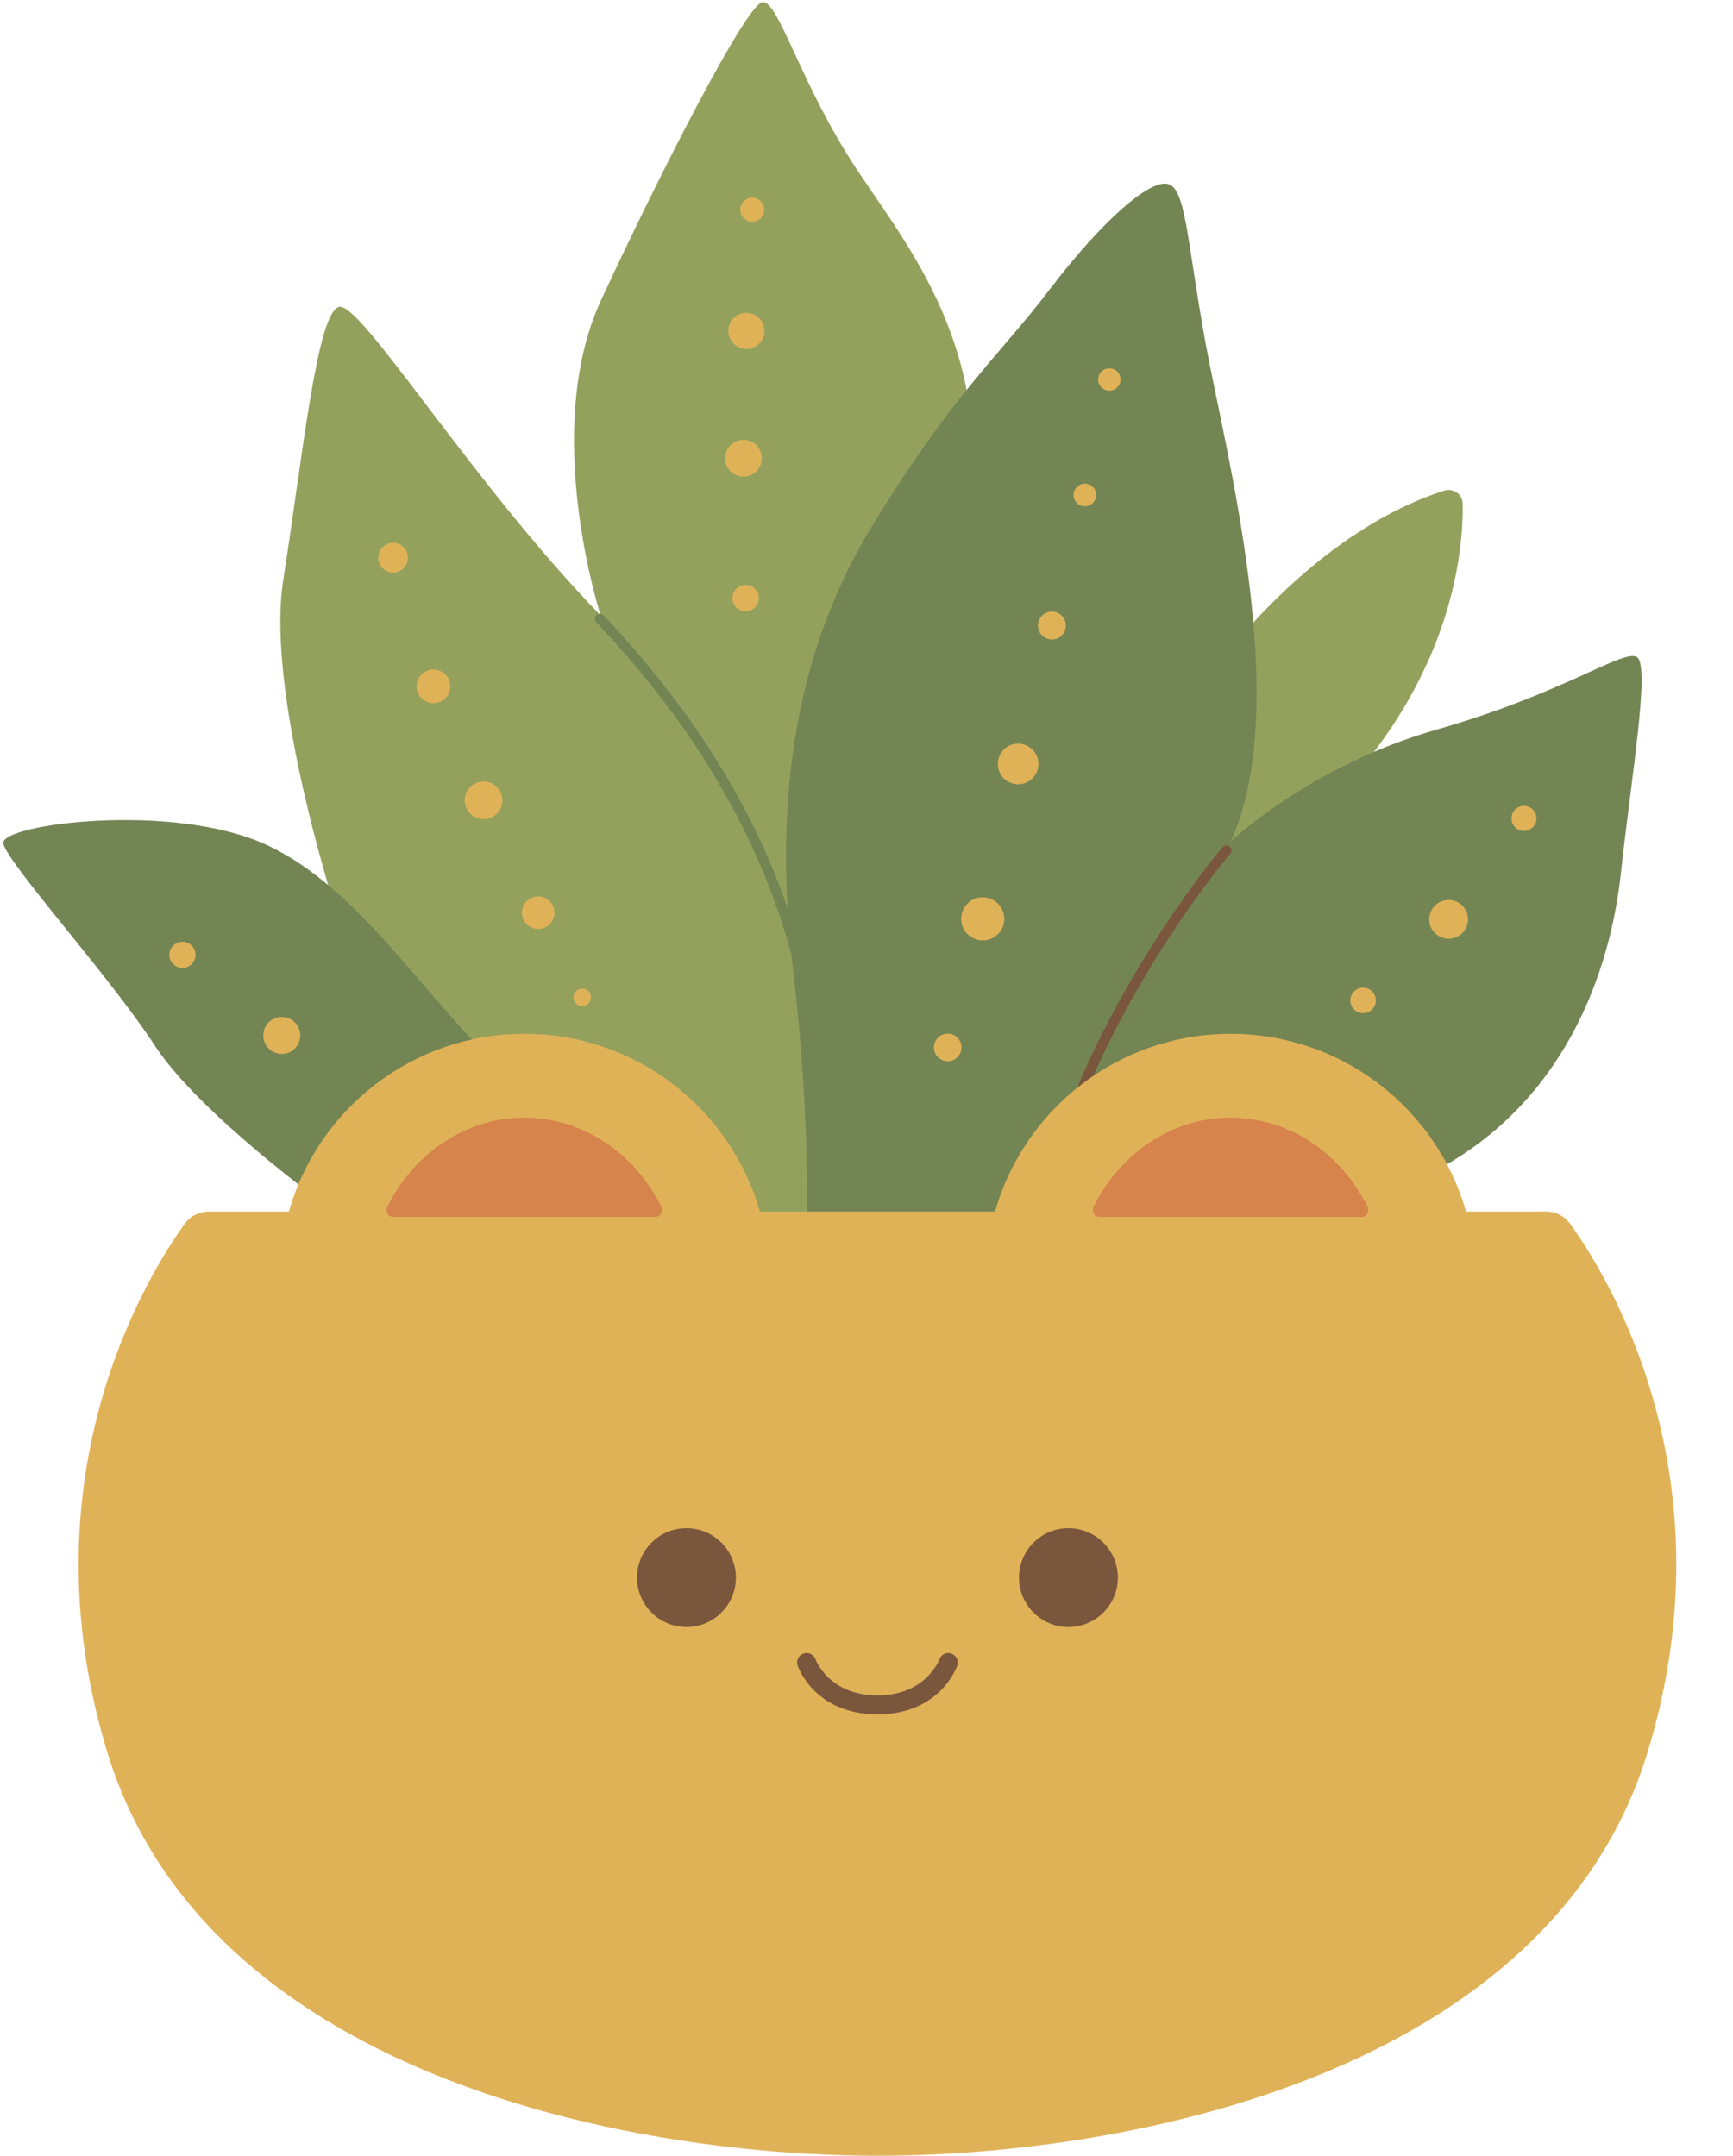 <?xml version="1.0" encoding="UTF-8"?>
<!DOCTYPE svg PUBLIC '-//W3C//DTD SVG 1.0//EN'
          'http://www.w3.org/TR/2001/REC-SVG-20010904/DTD/svg10.dtd'>
<svg clip-rule="evenodd" fill-rule="evenodd" height="200.2" preserveAspectRatio="xMidYMid meet" stroke-linejoin="round" stroke-miterlimit="2" version="1.0" viewBox="-0.3 -0.2 160.9 200.2" width="160.9" xmlns="http://www.w3.org/2000/svg" xmlns:xlink="http://www.w3.org/1999/xlink" zoomAndPan="magnify"
><g id="change1_1"
  ><path d="M31.838,87.384c0,0 -7.628,-22.351 -5.836,-33.755c1.791,-11.404 3.14,-24.951 5.204,-25.334c2.064,-0.383 12.397,16.449 24.265,28.676c-0,-0 -5.594,-17.152 0.034,-29.298c5.628,-12.146 13.475,-27.426 14.972,-27.668c1.497,-0.241 3.523,7.634 8.83,15.615c5.308,7.98 13.572,17.821 9.829,35.882c-3.742,18.061 23.374,10.408 23.374,10.408c0,-0 8.853,-12.581 21.309,-16.553c0.375,-0.112 0.78,-0.051 1.105,0.166c0.325,0.217 0.534,0.566 0.572,0.953c0.098,4.517 -0.921,18.04 -15.224,30.61c-17.494,15.375 -41.722,40.41 -41.722,40.41l-22.52,-0.02c0,-0 -22.655,-18.423 -24.192,-30.092Z" fill="#94a15d"
  /></g
  ><g id="change2_1"
  ><path d="M72.824,84.126c-0.74,-12.773 1.327,-24.77 7.814,-35.427c7.426,-12.2 11.775,-15.794 16.531,-22.033c4.757,-6.238 9.115,-10.095 10.879,-9.796c1.764,0.298 1.807,5.044 3.586,14.822c1.78,9.778 8.15,33.54 2.34,46.246c0,0 7.358,-7.026 19.122,-10.385c11.764,-3.359 17.262,-7.462 18.563,-6.747c1.301,0.715 -0.533,11.387 -1.467,20.068c-0.934,8.682 -4.978,21.827 -18.504,28.302c-13.525,6.475 -49.412,13.971 -49.412,13.971l-45.04,0.474l-7.146,-11.794c0,0 -11.917,-8.608 -16.046,-14.964c-4.129,-6.357 -13.712,-16.949 -14.039,-18.736c-0.327,-1.786 15.809,-3.902 24.508,0.167c8.698,4.069 14.692,14.357 21.732,20.734c7.041,6.376 23.719,16.352 23.719,16.352l4.605,-1.104c0,-0 0.487,-9.692 -1.252,-24.556c-0.052,-0.441 -0.1,-0.882 -0.146,-1.323c-2.253,-8.168 -5.543,-14.064 -8.367,-18.511c-4.121,-6.491 -9.736,-12.29 -9.736,-12.29c-0.179,-0.185 -0.174,-0.48 0.01,-0.659c0.185,-0.179 0.48,-0.174 0.659,0.011c0,-0 5.683,5.868 9.854,12.438c2.376,3.742 5.077,8.496 7.233,14.74Z" fill="#748554"
  /></g
  ><g id="change3_1"
  ><path d="M113.209,78.475c0,-0 -9.754,11.48 -14.917,26.006c-0.086,0.243 0.041,0.509 0.283,0.595c0.243,0.087 0.509,-0.04 0.596,-0.283c5.105,-14.363 14.749,-25.715 14.749,-25.715c0.166,-0.196 0.142,-0.49 -0.054,-0.657c-0.196,-0.166 -0.49,-0.142 -0.657,0.054Z" fill="#7a563d"
  /></g
  ><g id="change4_1"
  ><path d="M87.689,95.793c0.706,0 1.279,0.573 1.279,1.279c-0,0.706 -0.573,1.279 -1.279,1.279c-0.706,0 -1.279,-0.573 -1.279,-1.279c0,-0.706 0.573,-1.279 1.279,-1.279Zm-61.828,-1.55c0.947,0 1.717,0.77 1.717,1.717c-0,0.948 -0.77,1.717 -1.717,1.717c-0.948,0 -1.717,-0.769 -1.717,-1.717c-0,-0.947 0.769,-1.717 1.717,-1.717Zm100.394,-2.719c0.654,0 1.185,0.531 1.185,1.185c-0,0.654 -0.531,1.185 -1.185,1.185c-0.654,-0 -1.185,-0.531 -1.185,-1.185c0,-0.654 0.531,-1.185 1.185,-1.185Zm-72.497,0.084c0.447,-0 0.81,0.363 0.81,0.81c-0,0.447 -0.363,0.811 -0.81,0.811c-0.448,-0 -0.811,-0.364 -0.811,-0.811c0,-0.447 0.363,-0.81 0.811,-0.81Zm-37.121,-4.347c0.671,0 1.216,0.545 1.216,1.216c-0,0.671 -0.545,1.216 -1.216,1.216c-0.671,-0 -1.215,-0.545 -1.215,-1.216c-0,-0.671 0.544,-1.216 1.215,-1.216Zm74.305,-4.131c1.105,0 2.002,0.897 2.002,2.002c0,1.105 -0.897,2.002 -2.002,2.002c-1.105,-0 -2.002,-0.897 -2.002,-2.002c0,-1.105 0.897,-2.002 2.002,-2.002Zm43.255,0.249c0.995,-0 1.802,0.807 1.802,1.801c0,0.995 -0.807,1.802 -1.802,1.802c-0.994,-0 -1.801,-0.807 -1.801,-1.802c-0,-0.994 0.807,-1.801 1.801,-1.801Zm-84.526,-0.325c0.834,0 1.51,0.677 1.51,1.51c0,0.834 -0.676,1.511 -1.51,1.511c-0.833,-0 -1.51,-0.677 -1.51,-1.511c0,-0.833 0.677,-1.51 1.51,-1.51Zm91.523,-8.41c0.641,0 1.16,0.52 1.16,1.16c0,0.641 -0.519,1.161 -1.16,1.161c-0.64,-0 -1.16,-0.52 -1.16,-1.161c-0,-0.64 0.52,-1.16 1.16,-1.16Zm-96.597,-2.265c0.965,0 1.748,0.784 1.748,1.749c0,0.965 -0.783,1.748 -1.748,1.748c-0.965,-0 -1.748,-0.783 -1.748,-1.748c-0,-0.965 0.783,-1.749 1.748,-1.749Zm49.631,-3.516c1.04,0 1.885,0.845 1.885,1.885c-0,1.04 -0.845,1.885 -1.885,1.885c-1.041,-0 -1.885,-0.845 -1.885,-1.885c-0,-1.04 0.844,-1.885 1.885,-1.885Zm-54.287,-6.884c0.863,-0 1.563,0.7 1.563,1.563c0,0.863 -0.7,1.563 -1.563,1.563c-0.862,-0 -1.563,-0.7 -1.563,-1.563c0,-0.863 0.701,-1.563 1.563,-1.563Zm57.423,-5.385c0.716,-0 1.297,0.581 1.297,1.297c-0,0.715 -0.581,1.296 -1.297,1.296c-0.716,0 -1.297,-0.581 -1.297,-1.296c-0,-0.716 0.581,-1.297 1.297,-1.297Zm-28.434,-2.479c0.678,-0 1.229,0.55 1.229,1.228c-0,0.679 -0.551,1.229 -1.229,1.229c-0.678,0 -1.229,-0.55 -1.229,-1.229c0,-0.678 0.551,-1.228 1.229,-1.228Zm-32.73,-3.902c0.761,0 1.379,0.619 1.379,1.38c0,0.761 -0.618,1.379 -1.379,1.379c-0.761,0 -1.38,-0.618 -1.38,-1.379c0,-0.761 0.619,-1.38 1.38,-1.38Zm64.224,-5.499c0.58,-0 1.051,0.471 1.051,1.051c-0,0.58 -0.471,1.051 -1.051,1.051c-0.58,-0 -1.051,-0.471 -1.051,-1.051c-0,-0.58 0.471,-1.051 1.051,-1.051Zm-31.699,-4.058c0.941,-0 1.704,0.763 1.704,1.704c0,0.941 -0.763,1.704 -1.704,1.704c-0.941,0 -1.704,-0.763 -1.704,-1.704c-0,-0.941 0.763,-1.704 1.704,-1.704Zm33.971,-6.65c0.573,0 1.039,0.466 1.039,1.039c-0,0.573 -0.466,1.038 -1.039,1.038c-0.573,0 -1.038,-0.465 -1.038,-1.038c-0,-0.573 0.465,-1.039 1.038,-1.039Zm-33.702,-5.148c0.925,-0 1.675,0.75 1.675,1.675c0,0.924 -0.75,1.675 -1.675,1.675c-0.925,-0 -1.675,-0.751 -1.675,-1.675c-0,-0.925 0.75,-1.675 1.675,-1.675Zm0.545,-10.694c0.613,0 1.11,0.497 1.11,1.11c0,0.612 -0.497,1.11 -1.11,1.11c-0.612,-0 -1.109,-0.498 -1.109,-1.11c-0,-0.613 0.497,-1.11 1.109,-1.11Z" fill="#e0b258"
  /></g
  ><g id="change4_2"
  ><path d="M80.615,199.999c-23.456,-0.119 -61.937,-7.867 -70.961,-37.496c-7.88,-25.876 3.96,-44.592 7.256,-49.131c0.516,-0.667 1.311,-1.058 2.154,-1.057l7.457,-0c2.707,-9.523 11.476,-16.506 21.863,-16.506c10.387,-0 19.156,6.983 21.864,16.506l21.837,-0c2.707,-9.523 11.476,-16.506 21.863,-16.506c10.387,-0 19.156,6.983 21.864,16.506l7.456,-0c0.843,-0.001 1.639,0.39 2.154,1.057c3.297,4.539 15.136,23.255 7.256,49.131c-9.095,29.862 -48.112,37.497 -71.512,37.497l-0.551,-0.001Z" fill="#e0b258"
  /></g
  ><g id="change5_1"
  ><path d="M36.189,112.815c-0.209,0 -0.402,-0.118 -0.511,-0.313c-0.108,-0.195 -0.115,-0.437 -0.019,-0.639c2.459,-4.922 7.237,-8.268 12.725,-8.268c5.488,0 10.266,3.346 12.72,8.271c0.095,0.2 0.088,0.44 -0.019,0.633c-0.107,0.193 -0.299,0.311 -0.506,0.311c-4.118,0.005 -20.272,0.005 -24.39,0.005Zm89.955,-0c0.208,0 0.401,-0.118 0.51,-0.313c0.108,-0.195 0.115,-0.437 0.019,-0.639c-2.459,-4.922 -7.237,-8.268 -12.725,-8.268c-5.488,0 -10.266,3.346 -12.719,8.271c-0.096,0.2 -0.089,0.44 0.018,0.633c0.108,0.193 0.299,0.311 0.506,0.311c4.118,0.005 20.272,0.005 24.391,0.005Z" fill="#d6844b"
  /></g
  ><g id="change3_2"
  ><path d="M81.164,159.011l0.004,0c5.93,-0.015 7.408,-4.534 7.408,-4.534c0.158,-0.459 -0.088,-0.959 -0.547,-1.116c-0.459,-0.158 -0.959,0.088 -1.117,0.547c0,-0 -1.207,3.332 -5.746,3.344c-4.539,-0.012 -5.746,-3.344 -5.746,-3.344c-0.157,-0.459 -0.658,-0.705 -1.117,-0.547c-0.459,0.157 -0.704,0.657 -0.547,1.116c-0,0 1.478,4.519 7.408,4.534Zm-17.73,-17.291c2.534,0 4.59,2.057 4.59,4.59c0,2.534 -2.056,4.59 -4.59,4.59c-2.533,0 -4.59,-2.056 -4.59,-4.59c0,-2.533 2.057,-4.59 4.59,-4.59Zm35.464,0c-2.533,0 -4.59,2.057 -4.59,4.59c-0,2.534 2.057,4.59 4.59,4.59c2.533,0 4.59,-2.056 4.59,-4.59c-0,-2.533 -2.057,-4.59 -4.59,-4.59Z" fill="#7a563d"
  /></g
></svg
>
